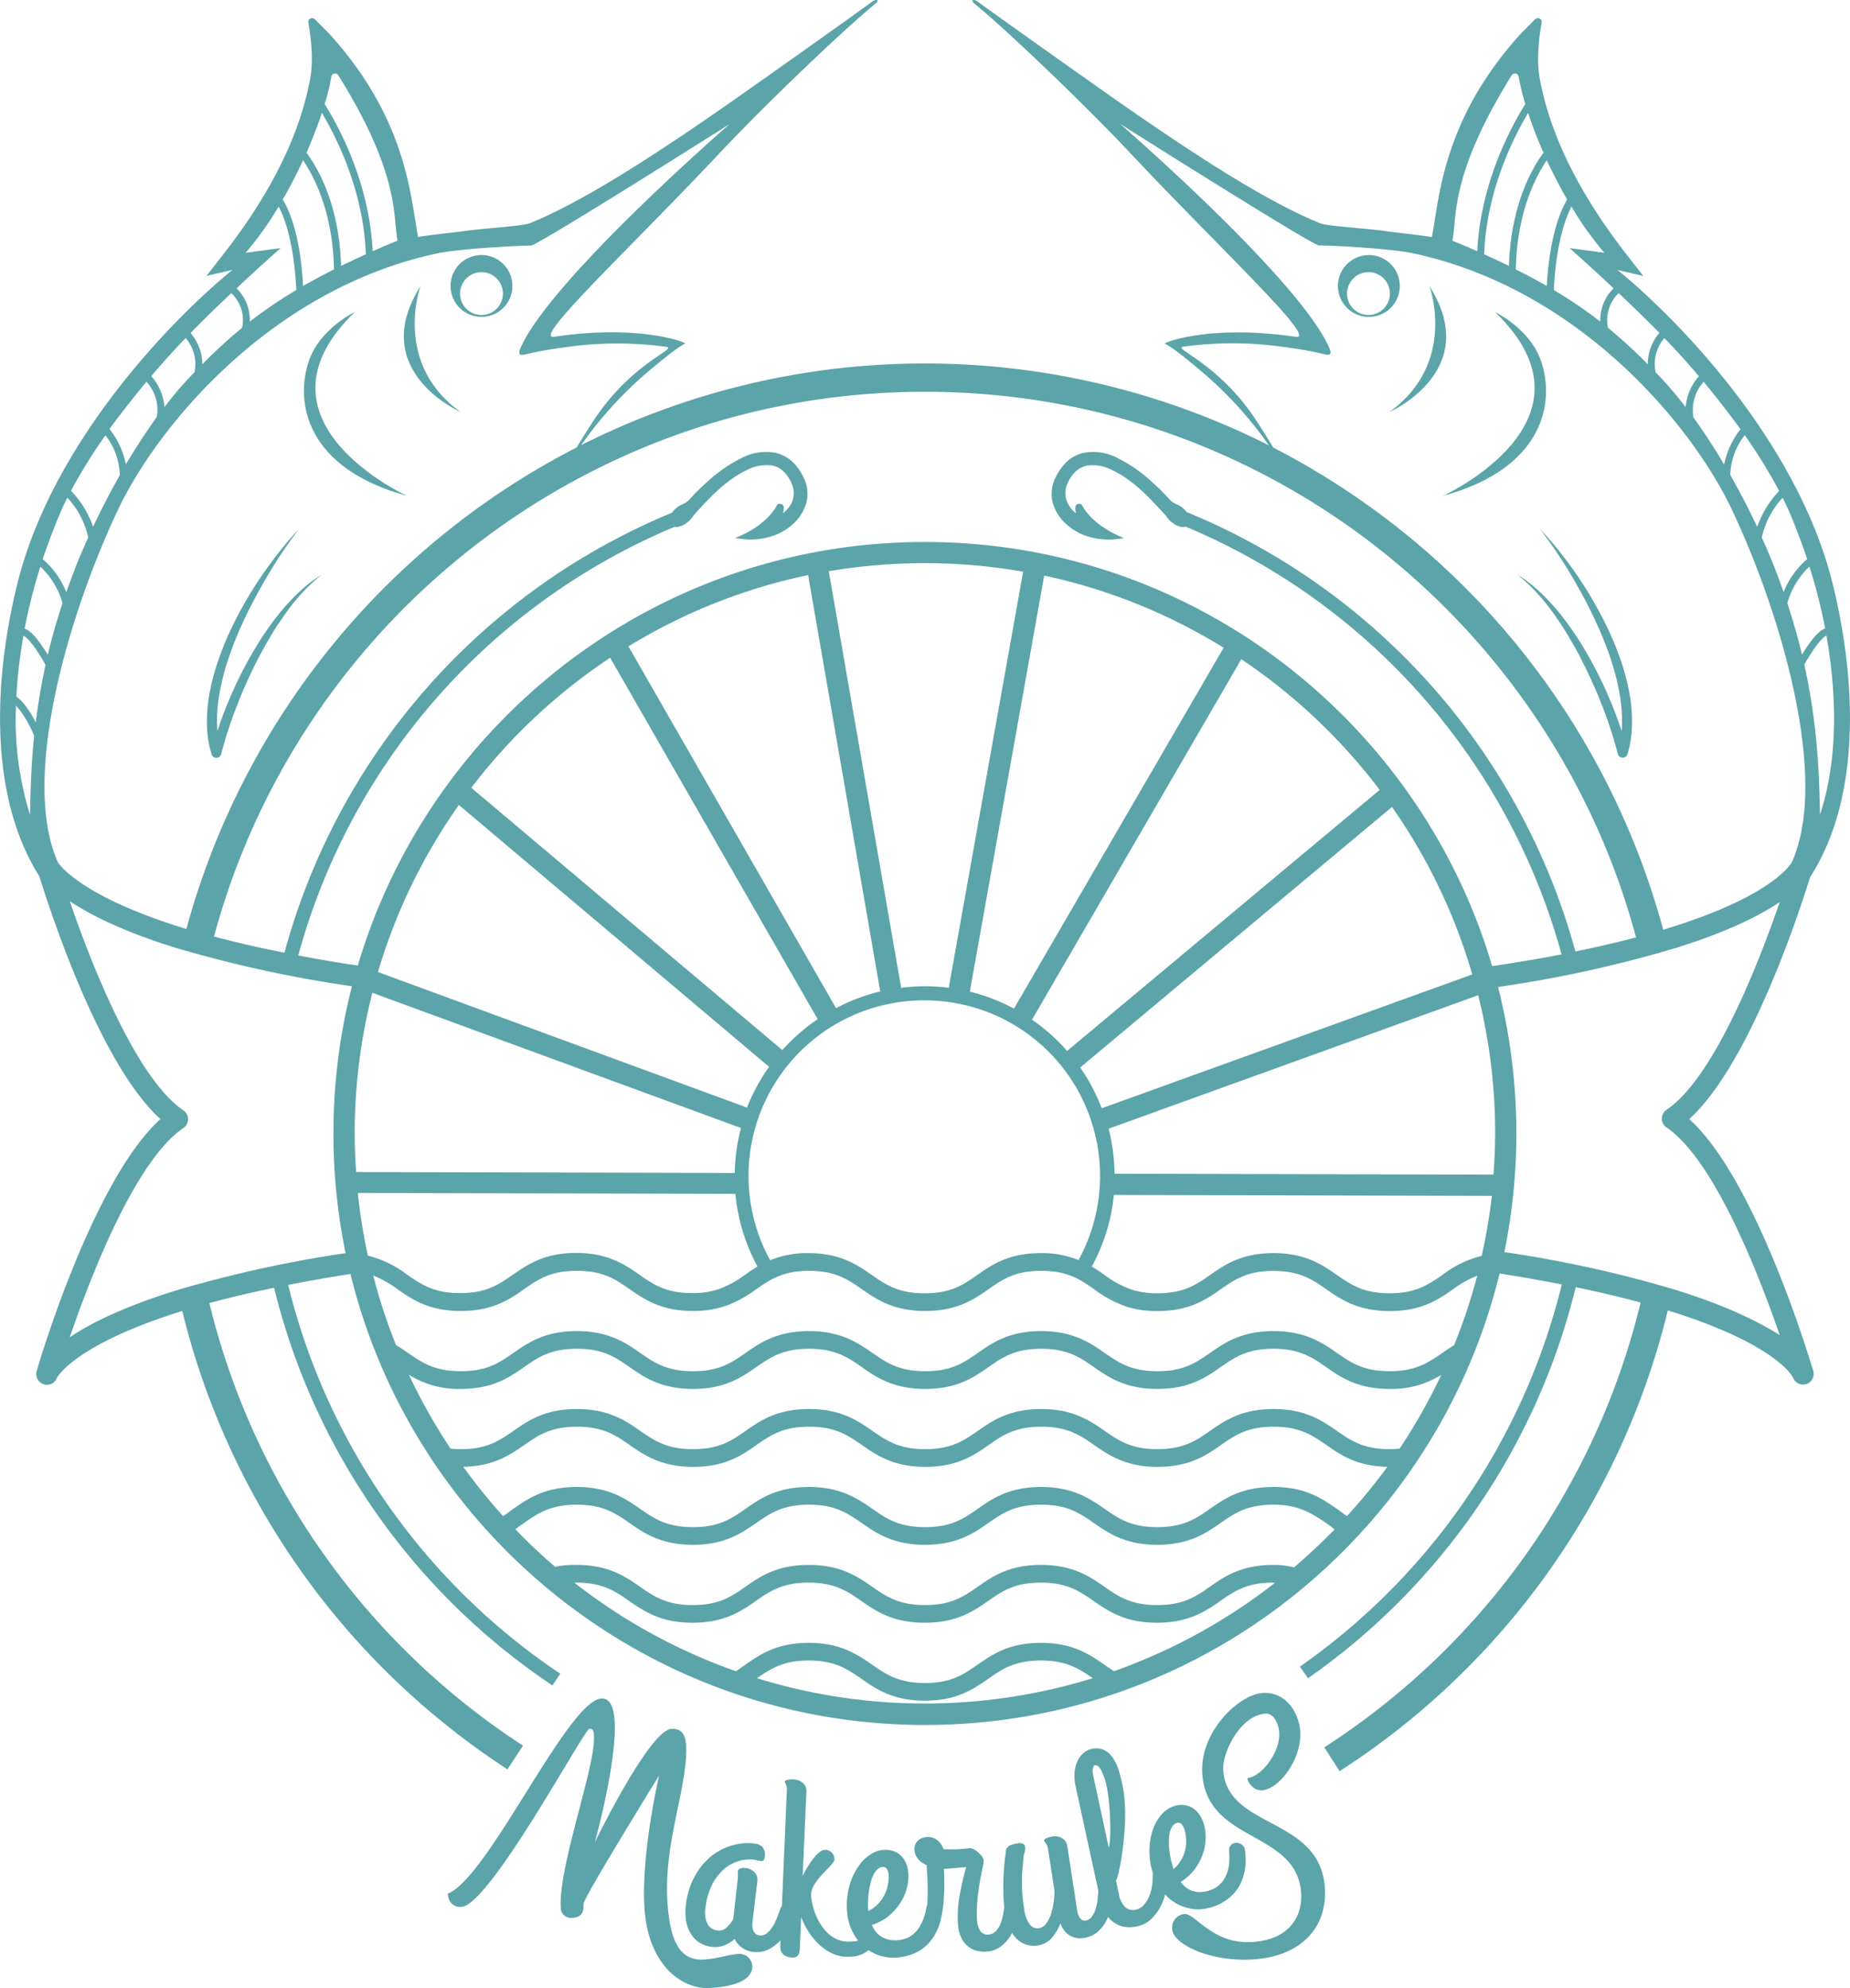 <svg xmlns="http://www.w3.org/2000/svg" viewBox="0 0 418.79 449.98"><defs><style>.cls-1{fill:#5ba4aa;}</style></defs><title>Identificador</title><g id="Layer_2" data-name="Layer 2"><g id="Layer_1-2" data-name="Layer 1"><path class="cls-1" d="M269.9,432.07a9.89,9.89,0,0,0,3.91-.28,11.87,11.87,0,0,0,3.48-1.53,11,11,0,0,0,2.38-2.13,9.05,9.05,0,0,0,1.44-2.48,12.71,12.71,0,0,0,.72-2.57,12.56,12.56,0,0,0,.16-2.42,18,18,0,0,0-.18-2,1.68,1.68,0,0,0-.71-1.17,2.21,2.21,0,0,0-1.26-.4,1.67,1.67,0,0,0-1.16.49,1.75,1.75,0,0,0-.43,1.46,15.7,15.7,0,0,1,0,2.74,9,9,0,0,1-.67,2.62,6.45,6.45,0,0,1-1.52,2.18,6.28,6.28,0,0,1-2.64,1.4,7.09,7.09,0,0,1-2,.26,5.51,5.51,0,0,1-1.67-.33,5.41,5.41,0,0,1-1.38-.8,6.68,6.68,0,0,1-1.1-1.16,11.64,11.64,0,0,0,3.07-2.74,12.92,12.92,0,0,0,1.86-3.35,11.63,11.63,0,0,0,.72-3.54,10.62,10.62,0,0,0-.36-3.33,7.5,7.5,0,0,0-1-2.2,5.23,5.23,0,0,0-1.49-1.51,4.61,4.61,0,0,0-1.92-.72,5.34,5.34,0,0,0-2.22.18,6.17,6.17,0,0,0-2.88,1.82,10,10,0,0,0-2,3.36,14.4,14.4,0,0,0-.83,4.48,16.47,16.47,0,0,0,.63,5.13c.06.21.13.39.19.59a3,3,0,0,0-.11.91,11.32,11.32,0,0,1-.2,2.15,10.18,10.18,0,0,1-.66,2.2,7.1,7.1,0,0,1-1.17,1.82,3.19,3.19,0,0,1-1.69,1,2.6,2.6,0,0,1-2.53-.59,5.09,5.09,0,0,1-1.34-2.65l-.71-3.3a5,5,0,0,0,.45-1.31c.2-.74.41-1.68.61-2.83s.4-2.45.57-3.91.3-3,.38-4.53.08-3.13,0-4.71a27.46,27.46,0,0,0-.56-4.44c-.12-.54-.26-1.13-.42-1.78s-.36-1.3-.59-2a11.45,11.45,0,0,0-.89-1.87,6.16,6.16,0,0,0-1.24-1.54,4.38,4.38,0,0,0-1.68-.89,4.53,4.53,0,0,0-2.2,0,4.09,4.09,0,0,0-1.88,1,5.34,5.34,0,0,0-1.31,1.85,7.52,7.52,0,0,0-.62,2.54,10.4,10.4,0,0,0,.23,3l5.14,23.67c0,.65-.09,1.35-.17,2.09a10.22,10.22,0,0,1-.45,2.12,5.7,5.7,0,0,1-.85,1.71,2.14,2.14,0,0,1-1.4.85,1.15,1.15,0,0,1-.92-.21,2,2,0,0,1-.57-.71,4,4,0,0,1-.31-.86c-.06-.28-.1-.49-.12-.62l-2.25-14.56a2.35,2.35,0,0,0-1.1-1.64,3.28,3.28,0,0,0-2.37-.4,4.75,4.75,0,0,0-.63.14,2.94,2.94,0,0,0-.57.22,1.6,1.6,0,0,0-.42.27.27.27,0,0,0-.13.27.5.5,0,0,0,.14.28,1.76,1.76,0,0,1,.25.31,2.91,2.91,0,0,1,.28.54,3.86,3.86,0,0,1,.25,1l1.43,9.24a19.46,19.46,0,0,1-.26,3,13.29,13.29,0,0,1-.66,2.63,6.45,6.45,0,0,1-1.08,1.93,2.45,2.45,0,0,1-1.51.9,2.18,2.18,0,0,1-2.13-.91,7.4,7.4,0,0,1-1.23-3.45c-.19-1.19-.32-2.27-.4-3.24s-.1-1.92-.1-2.83,0-1.81.11-2.72.15-1.92.25-3a4.14,4.14,0,0,1,.22-.93,3.28,3.28,0,0,0,.17-1.08,1.16,1.16,0,0,0-.37-.85,1.81,1.81,0,0,0-1.43-.16,5.51,5.51,0,0,0-1.67.45,1.9,1.9,0,0,0-.72.63,1.51,1.51,0,0,0-.21.74,4,4,0,0,1-.1.77c-.18,1.41-.31,2.85-.39,4.33-.07,1.28-.09,2.69-.07,4.25a31.08,31.08,0,0,0,.22,3.22c-.07.55-.16,1.12-.28,1.73a9.91,9.91,0,0,1-.6,2.09,5.37,5.37,0,0,1-1.05,1.64,2.44,2.44,0,0,1-1.64.77,2,2,0,0,1-1.83-.8,2.94,2.94,0,0,1-.51-1,4.53,4.53,0,0,1-.24-1.15,22.44,22.44,0,0,1-.05-3c0-1,.12-2,.23-3s.25-1.87.39-2.75.31-1.65.43-2.32.25-1.23.35-1.67a4.66,4.66,0,0,0,.13-.84,1.6,1.6,0,0,0-.33-1.06,5.93,5.93,0,0,0-.9-1,4.69,4.69,0,0,0-1-.71,1.59,1.59,0,0,0-.77-.26l-3,.26-.45,0a5,5,0,0,1-.57,0h-.83c-.34,0-.74,0-1.22,0a4.93,4.93,0,0,0-.77-1.41,3.83,3.83,0,0,0-1-.89,2.87,2.87,0,0,0-1.09-.42,4.34,4.34,0,0,0-1.07-.05,3.2,3.2,0,0,0-1.08.28,2.66,2.66,0,0,0-.89.61,2.79,2.79,0,0,0-.56.9,2.56,2.56,0,0,0-.15,1.11,3.48,3.48,0,0,0,.89,2.13,5.66,5.66,0,0,0,1.9,1.35c0,.74.09,1.57.13,2.51s.07,1.87.08,2.81,0,1.82-.05,2.67c0,.36,0,.68-.07,1a2.55,2.55,0,0,0-.15.53,15.07,15.07,0,0,1-.71,2.65,9.11,9.11,0,0,1-1.29,2.38,6.46,6.46,0,0,1-2,1.73,7.08,7.08,0,0,1-4.91.46,5.16,5.16,0,0,1-1.53-.73,5,5,0,0,1-1.14-1.12,7.33,7.33,0,0,1-.79-1.38A11.79,11.79,0,0,0,201,433.8,13,13,0,0,0,203.6,431a11.66,11.66,0,0,0,1.57-3.26,10.53,10.53,0,0,0,.47-3.32,7.64,7.64,0,0,0-.4-2.37,5.22,5.22,0,0,0-1.08-1.83,4.55,4.55,0,0,0-1.68-1.17,5.41,5.41,0,0,0-2.21-.37,6,6,0,0,0-3.23,1.05,9.73,9.73,0,0,0-2.77,2.77,14.19,14.19,0,0,0-1.92,4.13,16.42,16.42,0,0,0-.65,5.13,13,13,0,0,0,1,4.84,12.08,12.08,0,0,0,1.51,2.56c-.27.23-.52.21-1.8.28-5.63.34-8.55-6.37-8.79-10.45-.2-3.31,5.35-6.86,5.28-8.17a2.1,2.1,0,0,0-2.26-2.14c-1.37.08-3.53,3-4.94,5.91l.05-1.08.8-18.08a2.3,2.3,0,0,0-.75-1.84,3.33,3.33,0,0,0-2.25-.85,4.51,4.51,0,0,0-.63,0,2.78,2.78,0,0,0-.61.1,1.8,1.8,0,0,0-.47.17.36.36,0,0,0-.18.28.4.4,0,0,0,.09.27,2.25,2.25,0,0,1,.18.35,4.29,4.29,0,0,1,.18.59,4.16,4.16,0,0,1,0,1L177,431.36a3.74,3.74,0,0,0-.46.92c-.2.62-.45,1.27-.73,2a11.22,11.22,0,0,1-1,1.92,5.67,5.67,0,0,1-1.28,1.41,2.09,2.09,0,0,1-1.57.44,1.65,1.65,0,0,1-.87-.34,2,2,0,0,1-.53-.69,2.84,2.84,0,0,1-.23-.89,3.78,3.78,0,0,1,0-.95l1.12-9.51a2.32,2.32,0,0,0-.62-1.89,3.34,3.34,0,0,0-2.19-1,2,2,0,0,0-1.09.14.77.77,0,0,0-.51.66,1,1,0,0,0,0,.3,2.38,2.38,0,0,0,0,.36c0,.13,0,.3,0,.49a3.85,3.85,0,0,1-.05.71l-1,8.89a7.19,7.19,0,0,1-1.52,1.94,2.5,2.5,0,0,1-2.07.65,2.79,2.79,0,0,1-2.24-1.5,5.93,5.93,0,0,1-.46-3.61,15.15,15.15,0,0,1,1.52-5.28,11.65,11.65,0,0,1,2.68-3.48,9.05,9.05,0,0,1,3.31-1.83,8.56,8.56,0,0,1,3.4-.32,7.47,7.47,0,0,1,.87.16,6,6,0,0,0,.81.15.59.59,0,0,0,.61-.22,2.85,2.85,0,0,0-.24-2.87,2.79,2.79,0,0,0-1.84-.87,12.73,12.73,0,0,0-5.23.46,13.54,13.54,0,0,0-4.75,2.55,15.5,15.5,0,0,0-3.64,4.52,17.34,17.34,0,0,0-1.92,6.33,13,13,0,0,0,0,3.47,8.15,8.15,0,0,0,1,2.91,6.17,6.17,0,0,0,4.81,3.13,5.79,5.79,0,0,0,2.94-.35,8.24,8.24,0,0,0,2.3-1.42,4.82,4.82,0,0,0,1.56,1.92,5.27,5.27,0,0,0,2.57,1,6,6,0,0,0,3.35-.48,8.88,8.88,0,0,0,2.64-1.91l.2-.25,0,1.25a2.76,2.76,0,0,0,.21,1.33,2.11,2.11,0,0,0,.64.79,2.41,2.41,0,0,0,.89.41,4.68,4.68,0,0,0,.92.14,1.58,1.58,0,0,0,1-.2,1.44,1.44,0,0,0,.5-.57,2,2,0,0,0,.21-.79l.06-.86.29-6.76c1.9,5.16,6.24,9.31,10.87,9a6.62,6.62,0,0,0,4.39-1.48,10.09,10.09,0,0,0,1.87,1,9.94,9.94,0,0,0,3.85.69,12.15,12.15,0,0,0,3.75-.63,10.35,10.35,0,0,0,2.83-1.47,9.23,9.23,0,0,0,2-2.05,12.24,12.24,0,0,0,2.08-4.62c0-.06,0-.11,0-.17a3.44,3.44,0,0,0,.11-.38,24.45,24.45,0,0,0,.43-2.81c.1-1,.15-2,.19-3s0-1.93,0-2.79,0-1.59-.08-2.15l.65-.06,4.41-.37a60.11,60.11,0,0,0-1.59,7.05,26.06,26.06,0,0,0-.25,6,8.06,8.06,0,0,0,.82,3.12,5.69,5.69,0,0,0,1.58,1.9,5,5,0,0,0,2,.92,7.56,7.56,0,0,0,2.1.14,6,6,0,0,0,3.18-1.16,8.49,8.49,0,0,0,2.18-2.4c.13-.21.24-.45.36-.67a7.09,7.09,0,0,0,1,1.28,5.47,5.47,0,0,0,4.83,1.56,5.17,5.17,0,0,0,3.13-1.66,10.58,10.58,0,0,0,2-3.35,5,5,0,0,0,.78,1.53,4.45,4.45,0,0,0,2.72,1.77,4.82,4.82,0,0,0,1.82,0,6,6,0,0,0,3.09-1.36,9,9,0,0,0,2-2.55c.14-.26.24-.54.36-.82A6.2,6.2,0,0,0,252,435a5.85,5.85,0,0,0,2.42,1.08,7.62,7.62,0,0,0,3-.09,6.45,6.45,0,0,0,3.23-1.69,10.76,10.76,0,0,0,2.11-2.86,14.73,14.73,0,0,0,1-2.65,10.11,10.11,0,0,0,6.19,3.25ZM196.5,432a2.92,2.92,0,0,1,0-.51,10.26,10.26,0,0,1,0-1.49,16.4,16.4,0,0,1,.19-1.88q.15-1,.39-2a9.18,9.18,0,0,1,.64-1.77,4.36,4.36,0,0,1,.93-1.28,1.88,1.88,0,0,1,1.25-.51,1,1,0,0,1,.91.52,3,3,0,0,1,.36,1.49,9,9,0,0,1-.29,2.51,8.56,8.56,0,0,1-.91,2.25,8.17,8.17,0,0,1-1.46,1.84,8,8,0,0,1-1.93,1.35A4.63,4.63,0,0,0,196.5,432Zm54.76-15.52a9,9,0,0,1-.26,1.7L247.5,402a6.74,6.74,0,0,1-.12-.74,3.42,3.42,0,0,1,0-.78,1.82,1.82,0,0,1,.15-.63.52.52,0,0,1,.34-.31c.46-.1.93.26,1.39,1.08a15.19,15.19,0,0,1,1.32,4c.11.52.21,1.15.31,1.89s.17,1.55.24,2.4.13,1.73.16,2.63.06,1.77.06,2.6S251.31,415.8,251.26,416.49Zm14.27,6.05a4,4,0,0,1-.16-.49,14,14,0,0,1-.37-1.44,16.68,16.68,0,0,1-.29-1.87,19.38,19.38,0,0,1-.11-2,8.46,8.46,0,0,1,.19-1.87,4.44,4.44,0,0,1,.59-1.47,1.89,1.89,0,0,1,1.08-.81,1,1,0,0,1,1,.28,2.93,2.93,0,0,1,.71,1.37,8.93,8.93,0,0,1,.35,2.5,8.69,8.69,0,0,1-.33,2.4,8.1,8.1,0,0,1-1,2.14,8.48,8.48,0,0,1-1.54,1.79A3.39,3.39,0,0,0,265.53,422.54Z"/><path class="cls-1" d="M167,442.26c-2.06.12-4.58,1.06-7.66,1.24-5.34.33-7.71-3.93-8.27-13.32-.78-13,4.43-25.42,4.27-34.46-.05-3.24-1.07-4.55-3.36-4.42-5,.3-17.32,25.66-17.32,25.66s9.12-33,1.47-32.53S110.54,425,101.37,428.59c.13,2.14,1.46,3.11,3.08,3,6.47-.39,27.77-40.25,29-40.32.75,0,1,.44,1,1.79.4,6.6-8.07,29.39-7.51,38.75a2.28,2.28,0,0,0,2.43,2.28c1.88-.11,2.85-.77,2.71-3.14-.08-1.28,17.13-29.1,17.13-29.1s-4.08,17.38-3.33,29.81c.8,13.44,8.81,18.65,14.8,18.29,7.12-.43,9.78-2.48,9.61-5.14A2.9,2.9,0,0,0,167,442.26Z"/><path class="cls-1" d="M276.9,400.51c-.22-3.66,3.75-12.3,9.62-12.66,1.83-.11,2.94,2.32,3.06,4.26.28,4.73-4.32,10.09-7,10.26-.69,0,.77,3,3.11,2.83,3.83-.23,9-6.93,8.65-13.33-.24-3.91-3.05-9-8.45-8.7s-14.3,8.74-13.73,18.19c.95,15.87,21.53,12.84,22.39,27.18.31,5.19-2.69,10.51-11.14,11-8.94.54-12.81-6.49-15.27-6.34a3.09,3.09,0,0,0-2.77,3.56c.18,3,8,7.34,18.28,6.72,10.61-.64,16.81-7,16.27-16.12C298.89,411,277.72,414.13,276.9,400.51Z"/><path class="cls-1" d="M309.56,71.72a7,7,0,1,0-6.68-7.26A7,7,0,0,0,309.56,71.72ZM310,61.6a4.85,4.85,0,1,1-5.06,4.64A4.86,4.86,0,0,1,310,61.6Z"/><path class="cls-1" d="M323.6,64.79s6.39,17.45-9.12,28.48C314.48,93.27,335.8,84,323.6,64.79Z"/><path class="cls-1" d="M326.66,112.22c22.81-6.2,25.44-21.15,22.17-30.57-2.54-7.33-10.37-11-10.37-11C364,95.23,326.66,112.22,326.66,112.22Z"/><path class="cls-1" d="M352.66,125.38c1.29,1.93,2.5,3.91,3.66,5.91s2.28,4,3.32,6.09,2,4.14,2.91,6.26c.44,1.06.85,2.14,1.27,3.21s.77,2.16,1.11,3.25a54.73,54.73,0,0,1,1.65,6.62,35.51,35.51,0,0,1,.6,6.72c0,.66,0,1.32-.1,2-.75-2.3-1.58-4.56-2.52-6.78a93.37,93.37,0,0,0-5.34-10.8c-1-1.73-2.06-3.44-3.21-5.09-.57-.83-1.16-1.64-1.76-2.45s-1.22-1.59-1.88-2.35a47.49,47.49,0,0,0-4.17-4.34c-.74-.67-1.5-1.32-2.3-1.93s-1.63-1.16-2.47-1.69a42.37,42.37,0,0,1,8.09,8.62c.57.81,1.14,1.61,1.69,2.43s1.07,1.65,1.58,2.5c1,1.69,2,3.4,2.9,5.15s1.76,3.52,2.58,5.31,1.59,3.61,2.31,5.44a95.49,95.49,0,0,1,3.65,11.19v0a1.14,1.14,0,0,0,2.2,0c.15-.59.33-1.18.46-1.78s.25-1.19.32-1.8a27.62,27.62,0,0,0,.24-3.62,36.27,36.27,0,0,0-.7-7.15,51.55,51.55,0,0,0-1.86-6.87c-.39-1.12-.8-2.22-1.24-3.32s-.91-2.17-1.41-3.24a90.77,90.77,0,0,0-6.93-12.23c-1.32-1.93-2.7-3.82-4.14-5.65s-3-3.62-4.57-5.3C350,121.56,351.36,123.46,352.66,125.38Z"/><path class="cls-1" d="M109.22,71.72A7,7,0,1,0,102,65,7,7,0,0,0,109.22,71.72ZM108.8,61.6a4.85,4.85,0,1,1-4.65,5.05A4.85,4.85,0,0,1,108.8,61.6Z"/><path class="cls-1" d="M104.3,93.27c-15.51-11-9.12-28.48-9.12-28.48C83,84,104.3,93.27,104.3,93.27Z"/><path class="cls-1" d="M92.12,112.22s-37.32-17-11.79-41.61c0,0-7.84,3.71-10.38,11C66.68,91.07,69.31,106,92.12,112.22Z"/><path class="cls-1" d="M47.41,168.89c.14.6.31,1.19.47,1.78a1.13,1.13,0,0,0,2.19,0v0a95.55,95.55,0,0,1,3.66-11.19c.71-1.83,1.48-3.65,2.3-5.44s1.66-3.57,2.58-5.31,1.89-3.46,2.9-5.15c.51-.85,1-1.67,1.58-2.5s1.12-1.62,1.69-2.43a42.15,42.15,0,0,1,8.1-8.62c-.85.53-1.68,1.09-2.48,1.69s-1.56,1.26-2.3,1.93a48.87,48.87,0,0,0-4.17,4.34c-.65.76-1.27,1.55-1.88,2.35s-1.19,1.62-1.76,2.45c-1.15,1.65-2.2,3.36-3.21,5.09a93.37,93.37,0,0,0-5.34,10.8c-.94,2.22-1.77,4.48-2.52,6.78,0-.65-.09-1.31-.1-2a34.72,34.72,0,0,1,.61-6.72,52.88,52.88,0,0,1,1.64-6.62c.34-1.09.72-2.18,1.12-3.25s.82-2.15,1.26-3.21c.89-2.12,1.87-4.21,2.92-6.26s2.14-4.1,3.31-6.09,2.38-4,3.66-5.91,2.64-3.82,4.05-5.67a67.71,67.71,0,0,0-4.56,5.3c-1.44,1.83-2.83,3.72-4.14,5.65a89.76,89.76,0,0,0-6.94,12.23c-.49,1.07-1,2.15-1.41,3.24s-.85,2.2-1.23,3.32a51.58,51.58,0,0,0-1.87,6.87,37,37,0,0,0-.7,7.15,29.47,29.47,0,0,0,.24,3.62C47.16,167.7,47.3,168.29,47.41,168.89Z"/><path class="cls-1" d="M382.4,253.28c13.4-12.11,24.51-45.59,27.34-54.7,12.19-19,10.08-46.38,5.14-66.4-8-32.4-35.34-60.2-48.72-71.08L372,62.46l-4.67-6C353.22,38,349.89,24.56,348.62,18.13c-.88-4.46-.21-9.79.37-13a.88.88,0,0,0-1.49-.76l-3.27,3.3c-17.94,19.7-18.44,37.9-20.1,46-1.7-.36-9-1.13-10.73-1.4-4.06-.57-13-1.1-14.51-1.72-11.5-4.63-27.39-14.71-46.63-28.2C242.78,15.7,225,3.06,221.54.53c-1.32-1-1.87-.46-.92.32,6.44,5.21,24.09,21.93,35.37,33.93,20.18,21.48,42.5,42.22,37.37,41.46-19.57-2.88-29.9,1.32-29.7,1.54,0,0,1.47.36,9.44,7.24a87.87,87.87,0,0,1,14.15,15.78,172.93,172.93,0,0,0-155.68-.06A88.51,88.51,0,0,1,145.68,85c8-6.88,9.45-7.24,9.45-7.24.2-.22-10.14-4.42-29.7-1.54-5.13.76,17.19-20,37.37-41.46,11.28-12,28.93-28.72,35.37-33.93,1-.78.4-1.29-.92-.32C193.79,3.06,176,15.7,166.53,22.34c-19.24,13.49-35.14,23.57-46.63,28.2-1.54.62-10.45,1.15-14.51,1.72-1.78.27-9,1-10.74,1.4C93,45.57,92.5,27.37,74.56,7.67l-3.28-3.3a.87.87,0,0,0-1.48.76c.58,3.21,1.24,8.54.36,13C68.89,24.56,65.56,38,51.42,56.44l-4.67,6,5.88-1.36C39.24,72,11.91,99.78,3.91,132.18c-4.93,19.94-7,47.15,5,66.17,2.71,8.74,13.89,42.71,27.41,54.93-15.22,13.75-27.48,55.1-28,57a2.43,2.43,0,0,0,1.51,3,2.3,2.3,0,0,0,.81.14,2.36,2.36,0,0,0,2.2-1.49c0-.07,3.86-7.58,28.42-15.21a172.77,172.77,0,0,0,73.62,103.74l3.51-5.37a166.33,166.33,0,0,1-71-100.16c4.63-1.26,9.55-2.41,14.66-3.46a151.61,151.61,0,0,0,63,90l1.78-2.66a148.38,148.38,0,0,1-61.6-88q6.84-1.33,14.11-2.47c14.31,58.52,67.18,102.08,130.05,102.08s115.8-43.61,130.07-102.18c5.08.79,9.76,1.62,14.09,2.47a148.75,148.75,0,0,1-59.29,86.5l1.84,2.63a152,152,0,0,0,60.6-88.51c5.47,1.13,10.35,2.3,14.69,3.48a166.25,166.25,0,0,1-71.61,100.67l3.48,5.39a172.63,172.63,0,0,0,74.29-104.28c24.34,7.52,28.2,14.89,28.35,15.21a2.41,2.41,0,0,0,4.67-.84,2.44,2.44,0,0,0-.2-1C409.1,305.77,397.14,266.6,382.4,253.28ZM412,184.37c-.19-8-.37-19.56-3.55-33.94,3-5.3,4.56-6.38,5-6.59C416,158.19,415.9,172.62,412,184.37Zm1.44-40.7a.29.29,0,0,1,0,.09l-.05,0Zm-.26-1.42c-1,.28-2.66,1.65-5.26,5.91-.88-3.71-2-7.59-3.31-11.65a18,18,0,0,1,5-8.29A127.42,127.42,0,0,1,413.17,142.25Zm-8.4-27c1.6,3.63,3,7.42,4.32,11.29a19.09,19.09,0,0,0-5.34,7.46c-.95-2.71-2-5.48-3.18-8.33-.53-1.25-1.12-2.61-1.76-4a19.15,19.15,0,0,1,4.72-9C404,113.53,404.4,114.41,404.77,115.25Zm-2-4.15a22.33,22.33,0,0,0-5,8.16c-1.72-3.65-3.77-7.66-6.09-11.76a15.24,15.24,0,0,1,3.28-9A121.66,121.66,0,0,1,402.75,111.1ZM394,97.15a19.15,19.15,0,0,0-3.71,8c-2.13-3.62-4.46-7.24-6.94-10.67a9.63,9.63,0,0,1,2.31-8.07C388.51,89.86,391.34,93.51,394,97.15ZM376.76,76.51l2.17,2.28c1.88,2,3.78,4.15,5.66,6.37a11.83,11.83,0,0,0-3,7,81.5,81.5,0,0,0-6.45-7.53l-.35-.35A9.09,9.09,0,0,1,376.76,76.51ZM366.42,66.34c3,2.82,6.2,5.94,9.23,9A10.92,10.92,0,0,0,373,82.44a119.53,119.53,0,0,0-9-8.26A8.47,8.47,0,0,1,366.42,66.34Zm-3.23-9.12-7.87-1.07s4.39,3.88,9.95,9.11a10,10,0,0,0-3,7.53,102.33,102.33,0,0,0-10.53-7.15c.53-10.67,2.68-16.34,4-18.88A73.46,73.46,0,0,0,363.19,57.22Zm-8.43-12.06c-1.37,2.26-3.94,7.93-4.62,19.57-2.14-1.24-4.45-2.48-7-3.75.23-12.8,4.46-20.94,7-24.7C351.56,39.25,353.1,42.26,354.76,45.16Zm-5.35-10.6c-2.57,3.47-7.41,11.8-7.82,25.63-1.77-.87-3.63-1.74-5.61-2.63.51-14.64,6.9-26.92,9.95-32C346.86,28.39,348,31.44,349.41,34.56Zm-7.22-17.49a.87.87,0,0,1,1.61.31,49.41,49.41,0,0,0,1.49,6.18c-2.66,4.2-10.13,17.32-10.88,33.3-1.79-.79-3.66-1.59-5.63-2.39C329.91,49.17,328,39.9,342.19,17.07ZM284.42,95.22c-8.49-13-19-16.33-16.61-16.74a81.58,81.58,0,0,1,23,.08c6.11.79,8.48,1.57,9.51,1.71s1-.56.66-1.38c-6.55-15.42-47.4-50.84-47.4-50.84s43.75,27.66,45,27.5c.59-.08,15.59.56,21.32,1.79,37.58,8,63.2,39,72.19,58.09,10.79,22.86,21.58,59,14.1,78.38-.18.46-.38.93-.58,1.4-1.1,1.7-6.7,8.47-29.1,15.22A173.87,173.87,0,0,0,288.23,101.3C287.19,99.57,285.94,97.56,284.42,95.22Zm-75.06-6.55c77,0,141.93,52.45,161,123.49q-6.54,1.72-13.73,3.19a150.34,150.34,0,0,0-88-99.45,6.7,6.7,0,0,0-.59-.67,5.92,5.92,0,0,0-1.74-1.12,4.19,4.19,0,0,1-1.29-.81,57.09,57.09,0,0,0-4.37-4.34,32.76,32.76,0,0,0-7.79-5.36,11.85,11.85,0,0,0-7.67-1.08c-2.75.67-4.89,2.63-6.34,5.81a8.17,8.17,0,0,0-.48,5.66s.52,1.38.74,1.79a10.55,10.55,0,0,0,1.69,2.3h0c.18.19.49.47,1,.92a13.79,13.79,0,0,0,3,1.87,15.8,15.8,0,0,0,7.22,1.22l2.48-.3s-6.63-2.3-9.46-7.29c0,0-.16-.65-1.05-.41s-.46,1.76-.41,2.06a6.29,6.29,0,0,1-2-2.54,5.26,5.26,0,0,1,.11-4.24c1-2.26,2.51-3.59,4.39-4a9.58,9.58,0,0,1,5.65,1c4.59,2.11,8.59,6.43,10.29,8.27,0,0,1.68,1.8,2,2.19a6.32,6.32,0,0,0,.81,1c.38.37,1.93,1.66,3.23,1.42a1.22,1.22,0,0,0,.27-.09A147.16,147.16,0,0,1,353.49,216c-5.05,1-10.3,1.86-15.71,2.67-16.36-55.45-67.73-96-128.42-96S97.38,163.15,81,218.53q-6.93-1-13.48-2.29a147.18,147.18,0,0,1,85.19-97l.13,0c1.31.24,2.86-1.05,3.24-1.42a7,7,0,0,0,.81-1c.27-.39,1.95-2.19,1.95-2.19,1.71-1.84,5.7-6.16,10.3-8.27a9.57,9.57,0,0,1,5.65-1c1.87.36,3.35,1.69,4.39,4a5.26,5.26,0,0,1,.11,4.24,6.38,6.38,0,0,1-2,2.54c0-.3.5-1.82-.42-2.06s-1.05.41-1.05.41c-2.83,5-9.45,7.29-9.45,7.29l2.47.3a15.85,15.85,0,0,0,7.23-1.22,14.29,14.29,0,0,0,3-1.87c.51-.45.81-.73,1-.92h0a10.89,10.89,0,0,0,1.69-2.3c.21-.41.72-1.76.73-1.79a8.11,8.11,0,0,0-.47-5.66c-1.46-3.18-3.59-5.14-6.35-5.81A11.82,11.82,0,0,0,168,103.6a32.76,32.76,0,0,0-7.79,5.36,53.35,53.35,0,0,0-4.37,4.34,4.37,4.37,0,0,1-1.3.81,5.88,5.88,0,0,0-1.73,1.12,6.23,6.23,0,0,0-.69.81,150.39,150.39,0,0,0-87.73,99.59c-5.57-1.1-10.91-2.32-15.94-3.66C67.54,141,132.45,88.67,209.36,88.67Zm20.18,139.61a43.28,43.28,0,0,0-10-3.84l16.84-94.16A128,128,0,0,1,277,146.6ZM281,149.2a130.09,130.09,0,0,1,31.32,29.58l-70.76,59.08a43.09,43.09,0,0,0-7.94-7.07Zm-66.23,74.37a42.22,42.22,0,0,0-10.77,0l-16.39-94.28a129.74,129.74,0,0,1,44,.1Zm-15.51.82a43,43,0,0,0-10,3.79l-47-81.88a128.12,128.12,0,0,1,40.68-16.14Zm-14.16,6.28a43,43,0,0,0-8,7l-70.41-59.37a130,130,0,0,1,31.43-29.43Zm-11,10.79a42.84,42.84,0,0,0-5,9.22L85.56,220a128.57,128.57,0,0,1,18.32-37.81Zm35.13-15.05a39.73,39.73,0,0,1,34.92,58.79,21.91,21.91,0,0,0-8.57-1.58c-7.2,0-11,2.61-14.29,4.91s-6,4.18-12,4.18-8.76-1.94-12-4.19-7.09-4.9-14.28-4.9a21.88,21.88,0,0,0-8.67,1.62,39.73,39.73,0,0,1,34.9-58.83Zm35.26,15.23,70.62-59a128.51,128.51,0,0,1,18.17,37.91l-83.88,30.29A43,43,0,0,0,244.55,241.64ZM75,17.38a.87.87,0,0,1,1.61-.31C90.8,39.9,88.87,49.17,90,54.47c-2,.8-3.84,1.6-5.64,2.39-.74-16-8.21-29.1-10.87-33.3A47.52,47.52,0,0,0,75,17.38Zm-2.12,8.19c3,5.06,9.43,17.33,9.94,32-2,.89-3.83,1.76-5.61,2.63-.4-13.83-5.25-22.16-7.82-25.63C70.75,31.44,71.92,28.39,72.86,25.57ZM68.6,36.27c2.55,3.76,6.78,11.88,7,24.71-2.51,1.27-4.83,2.51-7,3.75C68,53.09,65.4,47.42,64,45.16,65.69,42.26,67.22,39.25,68.6,36.27Zm-13,20.95a73.34,73.34,0,0,0,7.48-10.48c1.33,2.53,3.47,8.16,4,18.9a102.33,102.33,0,0,0-10.53,7.15,10,10,0,0,0-3-7.53c5.56-5.23,10-9.11,10-9.11Zm-3.23,9.12a8.41,8.41,0,0,1,2.44,7.84,115.61,115.61,0,0,0-9,8.26,10.93,10.93,0,0,0-2.67-7.06C46.16,72.28,49.39,69.15,52.37,66.34ZM39.86,78.79c.7-.75,1.43-1.51,2.17-2.28a9.09,9.09,0,0,1,2,7.74l-.35.35a83.06,83.06,0,0,0-6.45,7.53,11.83,11.83,0,0,0-3-7C36.08,82.94,38,80.8,39.86,78.79Zm-6.7,7.6a11.31,11.31,0,0,1,1.39,2,9.18,9.18,0,0,1,.94,6c-2.48,3.44-4.81,7.07-7,10.69a18.91,18.91,0,0,0-3.71-8C27.44,93.51,30.27,89.87,33.16,86.39ZM23.87,98.52a15.52,15.52,0,0,1,3.27,9c-2.31,4.07-4.35,8.07-6.07,11.71a22.19,22.19,0,0,0-5-8.16A119.45,119.45,0,0,1,23.87,98.52ZM14,115.25c.37-.84.8-1.72,1.24-2.61a19.12,19.12,0,0,1,4.73,9c-.65,1.42-1.24,2.78-1.76,4C17,128.52,16,131.29,15,134a19.29,19.29,0,0,0-5.34-7.46C11,122.67,12.41,118.88,14,115.25Zm-4.86,13a17.86,17.86,0,0,1,5,8.29c-1.34,4.06-2.43,7.95-3.32,11.66-2.6-4.26-4.25-5.63-5.25-5.91A125.89,125.89,0,0,1,9.15,128.21Zm-3.8,15.46,0,.07,0,0S5.34,143.7,5.35,143.67Zm1.45,40.7a72,72,0,0,1-3.16-24.74,25.58,25.58,0,0,1,4.11,6.87C7,173.6,6.91,179.6,6.8,184.37Zm1.3-20.9c-1.12-2.2-2.66-4.64-4.38-5.85a111.31,111.31,0,0,1,1.6-13.78c.46.21,2,1.29,5,6.59C9.31,155.08,8.6,159.43,8.1,163.47Zm5.09,31.84c-.22-.5-.43-1-.62-1.5-7.49-19.42,3.3-55.52,14.1-78.38,9-19.05,34.6-50,72.18-58.09,5.73-1.23,20.73-1.87,21.32-1.79,1.27.16,45-27.5,45-27.5s-40.85,35.42-47.4,50.84c-.34.82-.31,1.52.66,1.38s3.4-.92,9.51-1.71a81.58,81.58,0,0,1,23-.08c2.43.41-8.12,3.72-16.6,16.74-1.51,2.32-2.75,4.31-3.78,6a173.84,173.84,0,0,0-88.36,109C20.76,203.7,14.59,197.19,13.19,195.31Zm62.3,61.18a134.51,134.51,0,0,0,2.75,27.1,274.51,274.51,0,0,0-38.62,8.52c-11.8,3.68-19.2,7.41-23.82,10.51,4.79-13.94,14.88-40,25.72-47.35a2.41,2.41,0,0,0,0-4c-10.83-7.37-20.93-33.41-25.72-47.35,4.62,3.1,12,6.83,23.82,10.51a281.52,281.52,0,0,0,40.06,8.75A133.36,133.36,0,0,0,75.49,256.49Zm4.81,0a129,129,0,0,1,4-31.83l83.44,30.6a43.25,43.25,0,0,0-1.4,10.18l-85.71-.21Q80.3,260.9,80.3,256.49ZM81,270l85.48.21a42.65,42.65,0,0,0,5,16.46c-1,.59-1.89,1.21-2.76,1.81a24,24,0,0,1-5.72,3.19,18.17,18.17,0,0,1-6.29,1c-6,0-8.76-1.94-12-4.19s-7.09-4.9-14.28-4.9-10.95,2.6-14.28,4.9-6.06,4.19-12,4.19-8.75-1.94-12-4.19a24.43,24.43,0,0,0-8.88-4.29A127.54,127.54,0,0,1,81,270ZM209.36,385.56a128.41,128.41,0,0,1-38-5.73c3.13-2.16,5.94-4,11.72-4,5.95,0,8.76,1.94,12,4.2s7.08,4.89,14.27,4.89,11-2.6,14.29-4.9,6.05-4.19,12-4.19c5.78,0,8.59,1.83,11.73,4A128.71,128.71,0,0,1,209.36,385.56Zm42.84-7.32c-.63-.37-1.24-.79-2-1.32l-.27-.19c-3.32-2.29-7.09-4.9-14.29-4.9s-11,2.61-14.28,4.9-6.06,4.19-12,4.19-8.75-1.94-12-4.19-7.08-4.9-14.28-4.9-11,2.61-14.28,4.9l-.83.58c-.52.36-.95.67-1.39.94A128.79,128.79,0,0,1,130,358.2h.48c6,0,8.75,1.94,12,4.19s7.09,4.89,14.29,4.89,11-2.6,14.28-4.89,6.06-4.19,12-4.19,8.76,1.94,12,4.19,7.08,4.89,14.28,4.89,11-2.6,14.29-4.89,6.05-4.19,12-4.19,8.76,1.94,12,4.19,7.08,4.89,14.28,4.89,11-2.6,14.29-4.89,6.06-4.19,12-4.19h.48A129.34,129.34,0,0,1,252.2,378.24Zm40.73-23.48a17.75,17.75,0,0,0-4.7-.57c-7.19,0-11,2.6-14.29,4.9s-6.06,4.19-12,4.19-8.75-1.94-12-4.2-7.09-4.89-14.28-4.89-11,2.6-14.29,4.91-6.06,4.18-12,4.18-8.75-1.94-12-4.2-7.09-4.89-14.28-4.89-11,2.6-14.28,4.9-6.06,4.19-12,4.19-8.76-1.94-12-4.2-7.09-4.89-14.28-4.89a22.8,22.8,0,0,0-4.87.42c-3.14-2.69-6.16-5.52-9-8.49l.8-.59,1.1-.79c3.25-2.24,6-4.18,12-4.18s8.75,1.94,12,4.19,7.09,4.89,14.28,4.89,10.95-2.59,14.28-4.89,6.06-4.19,12-4.19,8.76,1.94,12,4.19,7.08,4.89,14.27,4.89,11-2.59,14.29-4.89,6.05-4.19,12-4.19,8.76,1.94,12,4.19,7.08,4.89,14.27,4.89,11-2.6,14.29-4.89,6.06-4.19,12-4.19c5,0,8,1.41,12,4.19.42.29.79.56,1.14.83l.75.55C299.21,349.15,296.13,352,292.93,354.76Zm12-11.6c-.37-.25-.74-.52-1.15-.82s-.77-.58-1.23-.89c-3.32-2.3-7.08-4.9-14.29-4.9s-11,2.6-14.29,4.9-6.05,4.19-12,4.19-8.75-1.94-12-4.19-7.09-4.9-14.29-4.9-11,2.6-14.28,4.9-6.06,4.19-12,4.19-8.75-1.94-12-4.19-7.08-4.9-14.28-4.9-11,2.6-14.28,4.9-6.06,4.19-12,4.19-8.76-1.94-12-4.19-7.08-4.9-14.28-4.9-11,2.6-14.28,4.9c-.42.29-.8.56-1.16.83s-.83.59-1.24.86a129.17,129.17,0,0,1-9-11.15c6.83-.13,10.49-2.65,13.73-4.89s6-4.19,12-4.19,8.75,1.94,12,4.19,7.09,4.9,14.29,4.9,11-2.6,14.28-4.9,6.06-4.19,12-4.19,8.76,1.94,12,4.19,7.08,4.9,14.28,4.9,11-2.6,14.29-4.9,6.05-4.19,12-4.19,8.76,1.94,12,4.19,7.08,4.9,14.28,4.9,11-2.6,14.29-4.9,6.06-4.19,12-4.19,8.76,1.94,12,4.19,6.89,4.75,13.73,4.89A131.59,131.59,0,0,1,304.9,343.16Zm11.93-15.29a21.31,21.31,0,0,1-2.3.12c-5.95,0-8.76-1.94-12-4.19s-7.09-4.89-14.28-4.89-11,2.6-14.29,4.9-6.06,4.18-12,4.18-8.75-1.94-12-4.19-7.09-4.89-14.28-4.89-11,2.6-14.29,4.9-6.06,4.18-12,4.18-8.75-1.94-12-4.19-7.09-4.89-14.28-4.89-11,2.6-14.28,4.9-6.06,4.18-12,4.18-8.76-1.94-12-4.19-7.09-4.89-14.28-4.89-10.95,2.59-14.28,4.9-6.06,4.18-12,4.18a21.5,21.5,0,0,1-2.31-.12,130.85,130.85,0,0,1-9.42-16.71,21.15,21.15,0,0,0,11.73,3.2c7.19,0,11-2.6,14.29-4.9s6-4.19,12-4.19,8.75,1.94,12,4.2,7.09,4.89,14.28,4.89,10.95-2.6,14.28-4.9,6.06-4.19,12-4.19,8.76,1.94,12,4.2,7.08,4.89,14.27,4.89,11-2.6,14.29-4.9,6.05-4.19,12-4.19,8.76,1.94,12,4.2,7.08,4.89,14.27,4.89,11-2.6,14.29-4.9,6.06-4.19,12-4.19,8.76,1.94,12,4.2,7.09,4.89,14.28,4.89a21.05,21.05,0,0,0,11.72-3.2A128.47,128.47,0,0,1,316.83,327.87Zm12.34-23.43c-.9.55-1.77,1.13-2.63,1.73-3.25,2.24-6.06,4.18-12,4.18s-8.76-1.94-12-4.19-7.09-4.89-14.29-4.89-11,2.6-14.29,4.89-6.06,4.19-12,4.19-8.75-1.94-12-4.19-7.09-4.89-14.29-4.89-11,2.6-14.28,4.9-6.06,4.18-12,4.18-8.75-1.94-12-4.19-7.08-4.89-14.28-4.89-11,2.6-14.28,4.89-6.06,4.19-12,4.19-8.76-1.94-12-4.19-7.08-4.89-14.28-4.89-11,2.6-14.28,4.89-6.06,4.19-12,4.19-8.75-1.94-12-4.18c-.9-.62-1.76-1.2-2.66-1.75a126.57,126.57,0,0,1-5.15-15.71,23.92,23.92,0,0,1,5.53,3.11c3.32,2.3,7.08,4.9,14.28,4.9s11-2.6,14.29-4.9,6-4.19,12-4.19,8.75,1.94,12,4.19,7.09,4.9,14.29,4.9a22.16,22.16,0,0,0,7.86-1.32,28.44,28.44,0,0,0,6.42-3.58c3.25-2.25,6.06-4.19,12-4.19s8.76,1.94,12,4.19,7.08,4.9,14.28,4.9,11-2.6,14.29-4.9,6.05-4.19,12-4.19,8.76,1.94,12,4.19a26,26,0,0,0,7.55,4,23.06,23.06,0,0,0,6.73.92c7.21,0,11-2.6,14.29-4.9s6.06-4.19,12-4.19,8.76,1.94,12,4.19,7.09,4.9,14.29,4.9,11-2.6,14.29-4.9a24.22,24.22,0,0,1,5.52-3.11A126.94,126.94,0,0,1,329.17,304.44Zm6.24-20.21a24.46,24.46,0,0,0-8.87,4.29c-3.25,2.25-6.06,4.19-12,4.19s-8.76-1.94-12-4.19-7.08-4.9-14.28-4.9-11,2.6-14.29,4.9-6.05,4.19-12,4.19a19.36,19.36,0,0,1-5.34-.68,21.82,21.82,0,0,1-6.67-3.51c-.89-.62-1.82-1.26-2.84-1.86a42.53,42.53,0,0,0,5-16.2l85.57.21A128.63,128.63,0,0,1,335.41,284.23Zm2.67-18.37-85.81-.21a42.86,42.86,0,0,0-1.34-10.19l83.66-30.21a128.7,128.7,0,0,1,3.84,31.24Q338.43,261.21,338.08,265.86Zm41.77,26.25a272.43,272.43,0,0,0-39.33-8.72,134.56,134.56,0,0,0-1.43-60,277.07,277.07,0,0,0,40.76-9c11.29-3.55,18.44-7.16,23-10.21-4.83,14-14.86,39.73-25.62,47a2.41,2.41,0,0,0,0,4c10.76,7.32,20.79,33,25.62,47C398.29,299.27,391.14,295.66,379.85,292.11Z"/></g></g></svg>